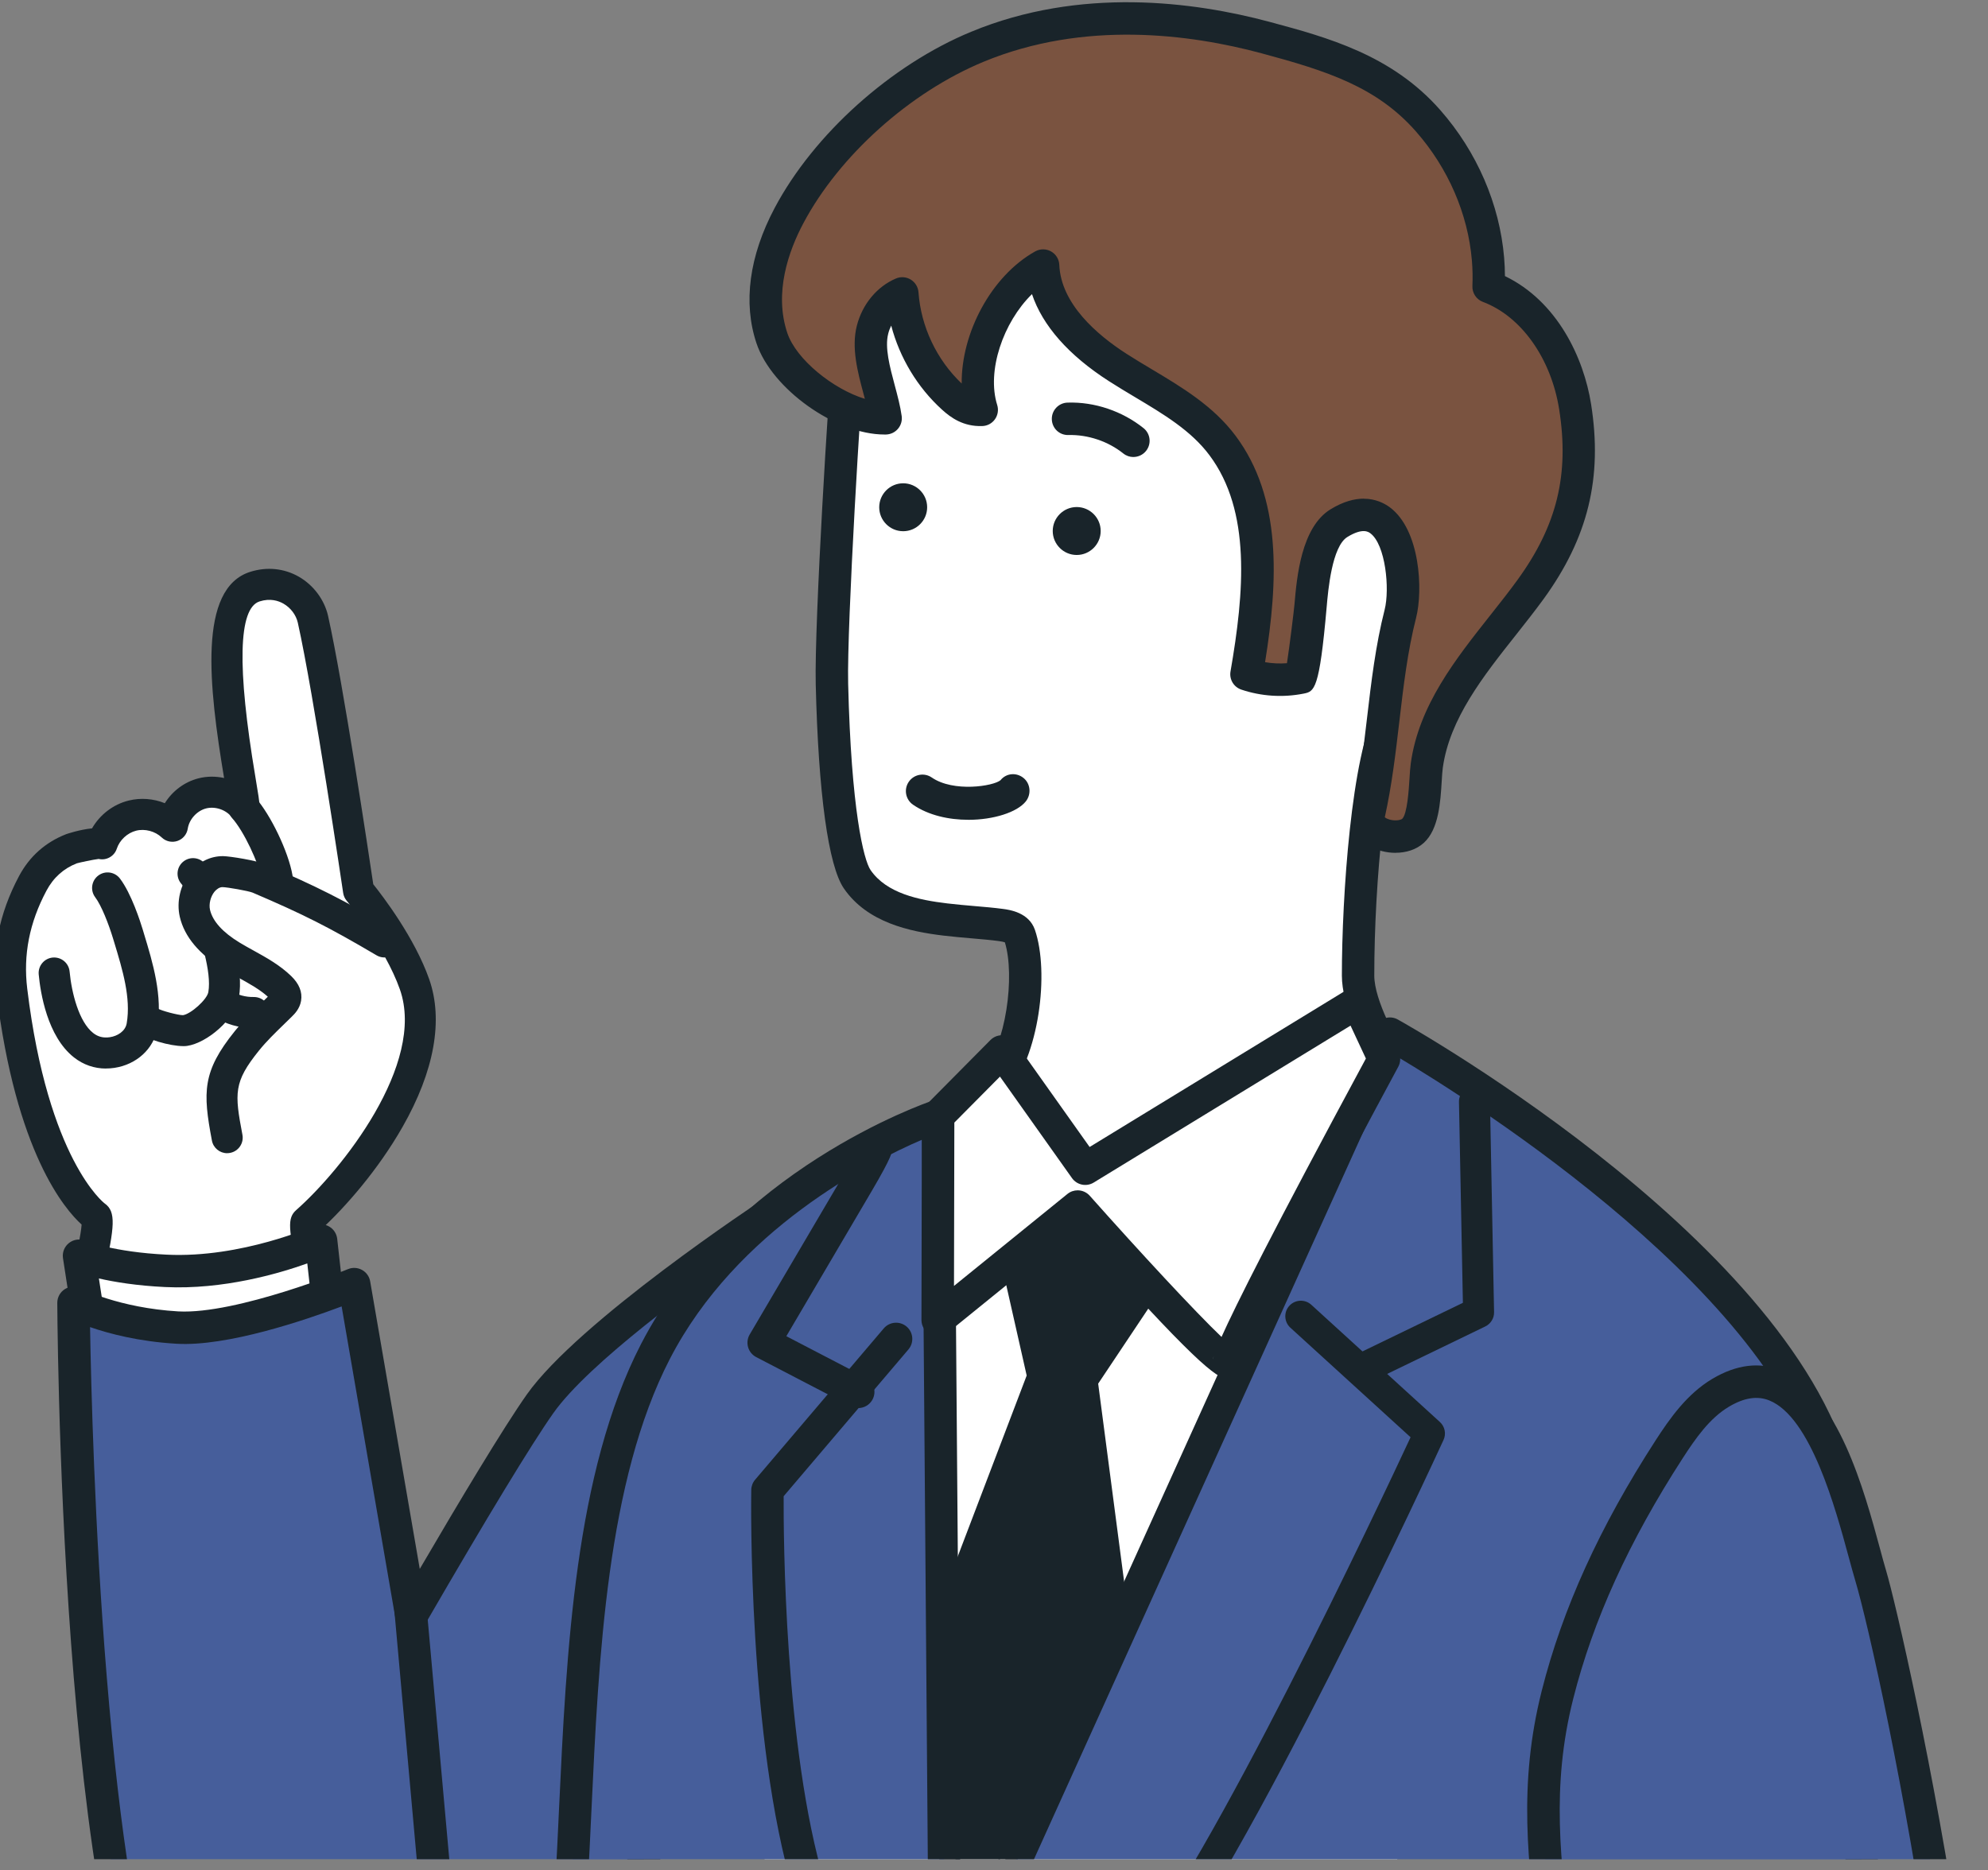 <svg width="152" height="143" viewBox="0 0 152 143" fill="none" xmlns="http://www.w3.org/2000/svg">
<rect x="0" y="0" width="152" height="143" fill="#808080" stroke="none"/>
<g clip-path="url(#clip0_82_14142)">
<path d="M66.715 204.917C70.585 205.811 75.371 206.659 81.266 207.338C83.144 207.555 85.266 207.675 87.553 207.702L104.584 207.578L108.9 82.067L74.53 84.988C74.53 84.988 61.169 111.517 59.25 117.274C57.33 123.03 59.489 203.022 59.489 203.022L66.715 207.435V204.917Z" fill="white"/>
<path d="M82.394 92.268L77.768 96.318L79.793 105.283L72.852 123.504L73.141 149.532L85 123.214L82.685 105.572L87.072 98.938C87.153 98.791 87.159 98.615 87.089 98.462L82.396 92.268H82.394Z" fill="#19242A"/>
<path d="M73.139 150.77C73.055 150.77 72.97 150.762 72.885 150.743C72.315 150.623 71.906 150.125 71.9 149.543L71.61 123.514C71.61 123.359 71.635 123.204 71.691 123.059L78.499 105.188L76.557 96.588C76.458 96.144 76.607 95.681 76.95 95.382L81.576 91.332C81.869 91.073 82.268 90.97 82.65 91.053C83.033 91.133 83.355 91.392 83.518 91.745L88.211 97.94C88.446 98.45 88.426 99.041 88.155 99.533L83.965 105.81L86.225 123.049C86.254 123.278 86.221 123.51 86.126 123.72L74.268 150.039C74.065 150.491 73.617 150.77 73.137 150.77H73.139ZM73.439 124.047L73.383 149.842L84.159 126.107L81.456 105.732C81.421 105.469 81.473 105.205 81.599 104.973L85.684 98.888C85.764 98.741 85.77 98.566 85.7 98.413L81.964 94.293L79.14 96.764L81.002 105.01C81.055 105.248 81.037 105.496 80.95 105.723L73.439 124.047Z" fill="#19242A"/>
<path d="M15.164 108.31C10.988 107.488 6.605 103.132 6.51 98.756C6.496 98.134 7.826 93.35 7.31 92.989C7.256 92.949 2.595 89.65 0.904 75.744C0.561 72.919 1.086 70.221 2.502 67.559C3.12 66.398 4.068 65.451 5.494 64.896C5.688 64.819 7.864 64.344 7.804 64.526C8.149 63.48 9.056 62.637 10.124 62.371C11.192 62.104 12.389 62.42 13.186 63.183C13.37 61.999 14.306 60.968 15.468 60.67C16.629 60.373 17.945 60.829 18.674 61.778C18.623 59.976 15.248 46.198 19.493 44.859C21.683 44.167 23.545 45.644 23.929 47.357C25.175 52.922 27.415 68.115 27.415 68.115C27.415 68.115 30.458 71.745 31.698 75.268C33.965 81.707 26.997 90.286 23.441 93.418C23.088 93.728 24.167 97.793 24.241 98.254C24.782 101.597 24.357 104.308 21.514 106.628C19.761 108.058 17.383 108.744 15.166 108.306L15.164 108.31Z" fill="white"/>
<path d="M16.519 109.626C15.986 109.626 15.455 109.577 14.934 109.473C10.479 108.595 5.438 103.99 5.324 98.781C5.318 98.46 5.403 98.039 5.665 96.817C5.845 95.983 6.196 94.357 6.24 93.642C4.958 92.485 1.212 88.131 -0.275 75.886C-0.649 72.799 -0.085 69.892 1.452 67.001C2.256 65.491 3.469 64.412 5.06 63.79C5.076 63.784 6.07 63.439 7.037 63.346C7.636 62.3 8.651 61.515 9.835 61.22C10.761 60.99 11.734 61.071 12.602 61.422C13.176 60.499 14.095 59.796 15.17 59.521C15.819 59.356 16.492 59.354 17.133 59.495C15.966 52.482 15.116 44.995 19.133 43.729C20.41 43.326 21.732 43.46 22.857 44.107C23.976 44.752 24.807 45.87 25.084 47.099C26.239 52.261 28.2 65.334 28.539 67.619C29.28 68.547 31.7 71.71 32.814 74.876C33.913 78 33.211 81.905 30.781 86.172C28.911 89.455 26.41 92.305 24.567 94.001C24.65 94.793 25.072 96.588 25.224 97.233C25.322 97.646 25.392 97.956 25.41 98.068C25.871 100.913 25.927 104.56 22.264 107.552C20.617 108.897 18.555 109.628 16.521 109.628L16.519 109.626ZM15.393 107.147C17.218 107.504 19.224 106.969 20.761 105.713C22.974 103.907 23.621 101.87 23.067 98.446C23.051 98.349 22.991 98.103 22.914 97.776C22.005 93.921 21.966 93.138 22.654 92.53C26.105 89.489 32.582 81.364 30.576 75.663C29.421 72.382 26.532 68.912 26.503 68.877C26.363 68.71 26.272 68.505 26.239 68.288C26.216 68.136 23.991 53.075 22.77 47.617C22.637 47.025 22.226 46.481 21.675 46.163C21.292 45.942 20.662 45.733 19.848 45.991C18.224 46.504 18.114 51.014 19.524 59.397C19.736 60.66 19.846 61.338 19.858 61.747C19.873 62.261 19.555 62.726 19.071 62.898C18.585 63.069 18.046 62.91 17.732 62.503C17.292 61.928 16.463 61.643 15.759 61.821C15.058 62.001 14.467 62.652 14.356 63.367C14.288 63.803 13.984 64.166 13.565 64.309C13.147 64.451 12.682 64.348 12.364 64.042C11.864 63.565 11.079 63.354 10.409 63.524C9.74 63.691 9.145 64.243 8.93 64.9C8.738 65.485 8.13 65.821 7.543 65.685C7.109 65.739 6.105 65.952 5.874 66.02C4.863 66.416 4.086 67.107 3.549 68.117C2.248 70.564 1.768 73.012 2.082 75.603C3.673 88.699 7.957 91.995 8 92.026C8.903 92.658 8.738 93.838 7.986 97.322C7.864 97.89 7.711 98.599 7.696 98.778C7.783 102.634 11.905 106.461 15.395 107.149L15.393 107.147ZM6.614 93.948C6.614 93.948 6.624 93.956 6.63 93.96C6.626 93.956 6.62 93.952 6.614 93.948Z" fill="#19242A"/>
<path d="M21.193 68.32C20.627 68.32 20.127 67.912 20.026 67.336C19.788 65.972 18.639 63.563 17.749 62.561C17.313 62.073 17.356 61.323 17.846 60.887C18.336 60.453 19.084 60.495 19.52 60.984C20.697 62.307 22.053 65.139 22.363 66.931C22.474 67.576 22.043 68.189 21.398 68.303C21.33 68.315 21.262 68.322 21.193 68.322V68.32Z" fill="#19242A"/>
<path d="M8.105 81.713C7.209 81.713 6.374 81.426 5.659 80.864C3.607 79.254 3.088 75.888 2.96 74.516C2.9 73.863 3.38 73.287 4.031 73.225C4.686 73.169 5.26 73.644 5.322 74.295C5.475 75.932 6.037 78.145 7.124 78.996C7.496 79.289 7.903 79.389 8.401 79.316C8.965 79.234 9.583 78.872 9.688 78.254C10.021 76.312 9.37 74.163 8.74 72.084L8.645 71.772C8.306 70.652 7.754 69.243 7.281 68.617C6.886 68.094 6.99 67.35 7.512 66.956C8.035 66.559 8.779 66.665 9.174 67.187C10.046 68.34 10.725 70.464 10.914 71.086L11.006 71.394C11.684 73.626 12.451 76.157 12.023 78.653C11.759 80.201 10.44 81.409 8.744 81.662C8.527 81.695 8.314 81.709 8.101 81.709L8.105 81.713Z" fill="#19242A"/>
<path d="M14.013 79.998C13.009 79.998 11.149 79.484 10.479 78.891C9.99 78.457 9.944 77.707 10.378 77.217C10.812 76.725 11.562 76.682 12.052 77.116C12.323 77.293 13.631 77.636 13.99 77.632C14.6 77.541 15.833 76.432 15.93 75.864C16.197 74.305 15.308 71.661 14.66 69.731C14.47 69.167 14.294 68.64 14.151 68.171C14.11 68.034 14.079 67.923 14.056 67.83C13.988 67.749 13.907 67.65 13.814 67.524C13.42 67.001 13.523 66.257 14.046 65.863C14.569 65.468 15.312 65.571 15.707 66.094C15.815 66.235 15.874 66.309 15.912 66.346C16.154 66.54 16.298 66.838 16.333 67.146C16.341 67.193 16.364 67.288 16.424 67.483C16.558 67.931 16.73 68.435 16.91 68.975C17.68 71.266 18.637 74.115 18.269 76.264C17.978 77.965 15.812 79.758 14.31 79.981C14.224 79.994 14.124 80 14.015 80L14.013 79.998Z" fill="#19242A"/>
<path d="M29.386 72.03C25.712 69.863 23.695 68.842 19.774 67.166C19.329 66.976 17.519 66.66 17.038 66.654C15.563 66.629 14.569 68.41 14.903 69.846C15.238 71.282 16.459 72.338 17.72 73.105C18.98 73.869 20.371 74.467 21.433 75.489C21.668 75.717 21.902 76.014 21.848 76.337C21.811 76.562 21.642 76.74 21.478 76.899C20.586 77.779 19.654 78.626 18.869 79.603C16.676 82.329 16.718 83.564 17.369 86.999L29.386 72.028V72.03Z" fill="white"/>
<path d="M17.366 88.187C16.808 88.187 16.31 87.79 16.203 87.222C15.498 83.509 15.472 81.934 17.945 78.862C18.616 78.027 19.373 77.293 20.104 76.585L20.478 76.221C19.85 75.657 19.065 75.223 18.238 74.766C17.858 74.556 17.476 74.345 17.106 74.12C15.232 72.983 14.104 71.636 13.748 70.117C13.48 68.958 13.787 67.65 14.554 66.702C15.207 65.892 16.108 65.464 17.056 65.47C17.602 65.478 19.594 65.803 20.238 66.078C24.195 67.77 26.293 68.83 29.989 71.01C30.553 71.343 30.741 72.07 30.409 72.634C30.076 73.198 29.349 73.386 28.785 73.051C25.15 70.906 23.201 69.921 19.309 68.258C18.972 68.125 17.377 67.844 17.019 67.84C16.771 67.83 16.532 68.028 16.399 68.189C16.096 68.565 15.957 69.136 16.058 69.578C16.263 70.452 17.027 71.297 18.335 72.091C18.678 72.299 19.032 72.493 19.385 72.688C20.366 73.231 21.383 73.793 22.257 74.634C22.875 75.229 23.131 75.868 23.02 76.533C22.916 77.147 22.524 77.535 22.313 77.742C22.127 77.924 21.943 78.103 21.757 78.285C21.046 78.975 20.375 79.626 19.794 80.347C17.862 82.748 17.93 83.593 18.536 86.778C18.658 87.42 18.236 88.042 17.591 88.164C17.517 88.178 17.443 88.185 17.368 88.185L17.366 88.187Z" fill="#19242A"/>
<path d="M19.307 78.614C18.288 78.614 17.261 78.318 16.399 77.773C15.846 77.424 15.68 76.69 16.032 76.136C16.383 75.582 17.114 75.419 17.668 75.769C18.177 76.091 18.788 76.254 19.392 76.242C20.049 76.233 20.592 76.738 20.611 77.393C20.629 78.048 20.115 78.593 19.46 78.612C19.41 78.612 19.358 78.614 19.309 78.614H19.307Z" fill="#19242A"/>
<path d="M25.13 100.076L24.551 94.871C24.551 94.871 18.767 97.475 12.693 97.185C8.273 96.975 6.041 96.028 6.041 96.028L6.62 99.789L25.13 100.078V100.076Z" fill="white"/>
<path d="M25.127 101.316C24.503 101.316 23.968 100.847 23.896 100.212L23.495 96.615C21.297 97.4 17.067 98.632 12.633 98.423C10.434 98.318 8.74 98.035 7.562 97.766L7.845 99.601C7.948 100.279 7.486 100.911 6.808 101.014C6.128 101.113 5.498 100.655 5.394 99.977L4.816 96.216C4.748 95.772 4.925 95.326 5.281 95.049C5.636 94.772 6.111 94.71 6.527 94.886C6.543 94.892 8.659 95.751 12.752 95.946C18.451 96.225 23.989 93.764 24.043 93.739C24.404 93.578 24.822 93.596 25.165 93.793C25.508 93.989 25.737 94.338 25.782 94.733L26.361 99.94C26.437 100.62 25.946 101.233 25.266 101.308C25.22 101.314 25.173 101.316 25.127 101.316Z" fill="#19242A"/>
<path d="M41.294 107.351C39.199 110.319 34.919 117.559 31.454 123.547L27.084 98.198C27.084 98.198 18.379 101.806 13.562 101.52C8.647 101.231 5.622 99.628 5.622 99.628C5.622 99.628 5.996 155.533 14.928 161.258C23.861 166.982 45.288 161.599 45.288 161.599L59.266 92.59C59.266 92.59 45.148 101.897 41.296 107.351H41.294Z" fill="#465E9B"/>
<path d="M27.396 165.137C22.476 165.137 17.598 164.445 14.257 162.304C5.025 156.388 4.419 105.43 4.38 99.638C4.378 99.202 4.603 98.795 4.977 98.57C5.351 98.342 5.816 98.33 6.2 98.535C6.225 98.547 9.081 100.016 13.633 100.285C18.094 100.524 26.522 97.088 26.607 97.053C26.954 96.908 27.349 96.931 27.679 97.113C28.01 97.295 28.239 97.617 28.303 97.989L32.095 119.978C35.101 114.835 38.484 109.184 40.279 106.639C44.22 101.055 57.995 91.941 58.58 91.557C58.998 91.282 59.541 91.284 59.956 91.565C60.372 91.846 60.576 92.348 60.477 92.838L46.501 161.847C46.406 162.314 46.05 162.686 45.588 162.804C45.013 162.949 36.141 165.139 27.396 165.139V165.137ZM6.886 101.487C6.959 105.775 7.225 116.836 8.161 128.208C10.223 153.233 13.705 159.004 15.596 160.215C23.063 165 40.401 161.44 44.23 160.572L57.444 95.33C53.255 98.241 45.015 104.227 42.306 108.066C40.647 110.418 37.265 115.986 32.527 124.167C32.264 124.619 31.752 124.861 31.235 124.766C30.723 124.673 30.32 124.27 30.233 123.756L26.121 99.904C23.379 100.936 17.362 102.992 13.49 102.758C10.614 102.589 8.345 101.991 6.886 101.485V101.487Z" fill="#19242A"/>
<path d="M72.29 70.318C73.78 70.495 75.267 70.568 76.534 70.737C77.1 70.814 77.772 70.971 77.958 71.512C78.983 74.5 78.175 80.382 76.028 82.839C74.951 84.073 72.054 85.895 72.054 85.895L74.125 88.191C75.84 90.092 78.371 91.358 81.154 92.028C85.093 92.974 89.541 92.724 92.907 91.381C99.375 88.798 106.433 81.312 106.433 81.312C106.433 81.312 103.834 77.271 103.834 74.609C103.834 68.396 104.604 57.918 106.363 54.725C109.222 49.533 109.258 35.974 108.03 29.914C106.195 20.866 102.176 16.836 93.796 15.008C89.543 14.08 85.132 13.435 80.795 13.396C79.485 13.383 78.171 13.373 76.873 13.543C74.519 13.851 72.249 14.764 70.335 16.171C66.407 19.062 65.345 22.591 64.878 27.046C64.608 29.62 63.498 47.768 63.607 52.31C63.835 61.803 64.758 66.102 65.539 67.239C66.996 69.355 69.645 70.001 72.286 70.318H72.29Z" fill="white"/>
<path d="M86.066 93.84C84.322 93.84 82.555 93.64 80.865 93.233C77.642 92.458 74.993 91.001 73.205 89.022L71.135 86.726C70.889 86.453 70.778 86.087 70.827 85.726C70.877 85.364 71.085 85.042 71.395 84.846C72.158 84.364 74.311 82.92 75.094 82.023C76.931 79.92 77.619 74.63 76.832 72.062C76.755 72.035 76.617 72 76.369 71.965C75.734 71.88 75.032 71.82 74.286 71.756C73.588 71.696 72.867 71.634 72.141 71.547C69.534 71.235 66.312 70.545 64.521 67.939C63.335 66.214 62.57 60.674 62.37 52.337C62.256 47.626 63.382 29.441 63.647 26.913C64.149 22.126 65.353 18.295 69.602 15.171C71.689 13.636 74.148 12.648 76.714 12.311C78.102 12.129 79.477 12.142 80.807 12.154C84.834 12.191 89.169 12.729 94.06 13.795C103.071 15.76 107.328 20.21 109.245 29.664C110.415 35.435 110.621 49.558 107.45 55.321C105.983 57.984 105.076 67.406 105.076 74.607C105.076 76.486 106.809 79.599 107.477 80.639C107.784 81.118 107.727 81.746 107.336 82.159C107.041 82.474 100.011 89.877 93.368 92.53C91.198 93.396 88.657 93.838 86.068 93.838L86.066 93.84ZM73.941 86.135L75.046 87.36C76.497 88.968 78.71 90.166 81.446 90.823C85.109 91.704 89.324 91.476 92.449 90.23C97.482 88.22 103.009 82.99 104.877 81.13C104.057 79.707 102.598 76.853 102.598 74.609C102.598 68.574 103.325 57.676 105.28 54.126C107.861 49.44 108.057 36.272 106.817 30.16C105.111 21.738 101.511 17.958 93.533 16.221C88.812 15.19 84.642 14.673 80.787 14.638C79.543 14.625 78.255 14.615 77.036 14.774C74.885 15.055 72.823 15.884 71.073 17.171C67.546 19.766 66.56 22.924 66.114 27.176C65.856 29.629 64.742 47.789 64.849 52.281C65.081 61.904 66.035 65.77 66.564 66.536C67.785 68.311 70.22 68.822 72.437 69.086C73.131 69.169 73.827 69.229 74.499 69.287C75.274 69.353 76.005 69.415 76.697 69.508C77.185 69.574 78.669 69.772 79.129 71.107C80.245 74.361 79.464 80.79 76.962 83.653C76.247 84.472 74.924 85.451 73.941 86.133V86.135Z" fill="#19242A"/>
<path d="M113.772 19.814C113.446 15.919 111.764 12.16 109.185 9.23C105.846 5.435 101.497 4.149 96.771 2.879C89.607 0.951 81.679 0.701 74.728 3.577C68.978 5.957 63.285 10.918 60.328 16.483C58.808 19.345 57.956 22.694 59.018 25.862C60.025 28.862 64.537 32.059 67.715 31.99C67.441 29.949 66.18 27.279 66.713 25.211C67.021 24.012 67.847 22.925 68.986 22.442C69.203 25.463 70.625 28.378 72.868 30.414C73.524 31.007 74.179 31.375 75.069 31.343C73.891 27.587 76.29 22.246 79.751 20.312C79.892 23.659 82.642 26.294 85.463 28.106C88.283 29.916 91.467 31.387 93.473 34.073C97.116 38.95 96.279 45.977 95.308 51.562C96.624 52.006 98.058 52.101 99.422 51.831C99.565 51.802 100.162 46.791 100.201 46.328C100.358 44.524 100.65 41.065 102.375 40.007C106.917 37.226 107.731 44.342 107.069 46.936C105.809 51.878 105.782 57.182 104.666 62.226C104.299 63.889 107.038 64.451 108.034 63.54C109.045 62.614 108.921 59.755 109.09 58.538C109.82 53.312 114.037 49.188 117.017 45.086C120.141 40.784 121.302 36.612 120.43 31.106C119.812 27.201 117.514 23.316 113.812 21.927C113.843 21.221 113.828 20.516 113.768 19.816L113.772 19.814Z" fill="#7A5340"/>
<path d="M106.708 65.218C105.995 65.218 105.284 65.03 104.733 64.712C103.701 64.117 103.212 63.061 103.456 61.957C103.964 59.662 104.247 57.242 104.522 54.903C104.842 52.167 105.175 49.341 105.867 46.628C106.274 45.029 105.933 41.636 104.774 40.78C104.629 40.673 104.187 40.348 103.02 41.063C101.838 41.786 101.546 45.14 101.437 46.403C100.877 52.802 100.497 52.878 99.662 53.044C98.077 53.356 96.434 53.248 94.907 52.734C94.327 52.537 93.978 51.948 94.083 51.347C95.135 45.287 95.67 39.088 92.475 34.813C91.068 32.928 88.979 31.68 86.766 30.36C86.099 29.961 85.433 29.564 84.787 29.147C81.706 27.17 79.71 24.899 78.904 22.492C76.697 24.651 75.429 28.37 76.245 30.972C76.361 31.341 76.296 31.742 76.075 32.059C75.852 32.375 75.495 32.569 75.108 32.581C73.656 32.633 72.703 31.941 72.03 31.331C70.143 29.62 68.788 27.356 68.141 24.899C68.044 25.095 67.965 25.302 67.912 25.519C67.639 26.581 68.031 28.044 68.409 29.457C68.62 30.246 68.839 31.062 68.943 31.823C68.99 32.172 68.885 32.526 68.655 32.794C68.426 33.063 68.093 33.22 67.74 33.228C67.699 33.228 67.657 33.228 67.614 33.228C63.909 33.228 59.012 29.748 57.841 26.254C56.801 23.153 57.283 19.572 59.231 15.9C62.231 10.251 68.126 4.963 74.251 2.43C82.594 -1.023 91.277 0.116 97.091 1.678C101.451 2.852 106.394 4.18 110.113 8.408C112.923 11.6 114.661 15.615 115.004 19.706C115.043 20.173 115.064 20.644 115.066 21.113C119.068 23.043 121.091 27.356 121.653 30.908C122.542 36.53 121.422 41.125 118.017 45.812C117.349 46.729 116.614 47.659 115.903 48.558C113.413 51.703 110.838 54.957 110.316 58.705C110.28 58.951 110.258 59.325 110.233 59.722C110.132 61.364 110.006 63.41 108.867 64.451C108.282 64.984 107.491 65.214 106.702 65.214L106.708 65.218ZM104.268 38.138C105.177 38.138 105.844 38.487 106.251 38.784C108.594 40.512 108.811 45.136 108.274 47.239C107.623 49.793 107.315 52.415 106.989 55.193C106.708 57.593 106.417 60.075 105.881 62.493C105.896 62.524 106.096 62.668 106.466 62.718C106.879 62.776 107.15 62.668 107.202 62.625C107.601 62.261 107.716 60.377 107.766 59.573C107.795 59.108 107.82 58.705 107.867 58.366C108.483 53.951 111.27 50.43 113.967 47.022C114.694 46.103 115.382 45.233 116.018 44.357C119.046 40.191 120 36.286 119.211 31.298C118.595 27.407 116.308 24.184 113.382 23.087C112.88 22.899 112.555 22.407 112.578 21.87C112.607 21.225 112.593 20.568 112.539 19.917C112.239 16.351 110.719 12.846 108.258 10.049C105.264 6.647 101.476 5.426 96.453 4.075C91.01 2.61 82.906 1.536 75.206 4.722C69.581 7.048 64.174 11.894 61.428 17.064C60.295 19.196 59.163 22.382 60.198 25.467C60.874 27.484 63.696 29.759 66.126 30.5C66.091 30.368 66.056 30.234 66.019 30.098C65.579 28.455 65.079 26.591 65.515 24.899C65.936 23.26 67.054 21.913 68.502 21.297C68.87 21.14 69.292 21.171 69.635 21.38C69.976 21.589 70.197 21.95 70.226 22.349C70.416 24.982 71.616 27.513 73.53 29.329C73.49 25.473 75.784 21.105 79.15 19.225C79.526 19.016 79.983 19.016 80.359 19.225C80.735 19.436 80.975 19.824 80.993 20.256C81.119 23.227 83.859 25.595 86.136 27.058C86.76 27.459 87.403 27.843 88.047 28.228C90.37 29.614 92.769 31.048 94.471 33.325C98.013 38.067 97.73 44.392 96.726 50.638C97.277 50.733 97.841 50.76 98.399 50.717C98.604 49.382 98.935 46.673 98.974 46.215C99.154 44.136 99.486 40.324 101.734 38.945C102.718 38.344 103.567 38.133 104.272 38.133L104.268 38.138Z" fill="#19242A"/>
<path d="M74.032 62.691C72.554 62.691 70.998 62.354 69.81 61.538C69.236 61.143 69.089 60.356 69.486 59.782C69.881 59.207 70.668 59.063 71.242 59.457C72.901 60.6 75.949 60.123 76.497 59.664C76.933 59.118 77.71 59.052 78.253 59.49C78.799 59.928 78.865 60.745 78.429 61.288C77.763 62.117 75.966 62.693 74.034 62.693L74.032 62.691Z" fill="#19242A"/>
<path d="M106.268 79.048C106.268 79.048 137.477 96.504 140.632 114.251C144.229 134.488 141.463 156.946 140.084 177.282C139.578 184.737 141.215 201.691 135.371 207.148C127.245 214.736 104.563 212.157 94.502 211.799C79.421 211.264 64.372 209.756 49.485 207.289C41.994 206.047 40.095 205.218 39.732 198.234C39.471 193.215 40.393 187.841 40.734 182.824C41.502 171.569 42.342 160.316 43.342 149.078C44.559 135.403 43.633 115.912 50.113 103.355C56.818 90.365 71.726 85.335 71.726 85.335L72.271 154.159L106.268 79.05V79.048Z" fill="#465E9B"/>
<path d="M112.231 213.752C107.654 213.752 103.15 213.498 99.288 213.279C97.517 213.18 95.843 213.085 94.459 213.035C79.375 212.5 64.176 210.977 49.282 208.508C41.463 207.212 38.903 206.134 38.494 198.294C38.312 194.792 38.688 191.143 39.052 187.616C39.225 185.923 39.391 184.326 39.498 182.735C40.389 169.701 41.217 158.971 42.108 148.964C42.395 145.732 42.563 142.183 42.738 138.426C43.306 126.316 43.951 112.589 49.011 102.783C55.867 89.499 70.703 84.368 71.331 84.156C71.707 84.029 72.123 84.089 72.447 84.321C72.771 84.552 72.964 84.922 72.968 85.321L73.468 148.507L105.142 78.533C105.284 78.217 105.555 77.975 105.883 77.868C106.212 77.758 106.574 77.793 106.875 77.963C108.171 78.686 138.634 95.913 141.855 114.03C144.886 131.087 143.461 149.425 142.082 167.162C141.82 170.532 141.549 174.016 141.322 177.363C141.213 178.991 141.206 181.074 141.2 183.483C141.177 191.909 141.146 203.45 136.218 208.049C131.257 212.682 121.602 213.748 112.231 213.748V213.752ZM70.501 87.154C66.537 88.854 56.322 94.028 51.214 103.923C46.402 113.249 45.772 126.688 45.216 138.546C45.038 142.329 44.871 145.904 44.577 149.187C43.687 159.176 42.86 169.891 41.972 182.907C41.86 184.539 41.687 186.233 41.517 187.872C41.164 191.306 40.798 194.858 40.969 198.168C41.288 204.272 42.36 204.848 49.687 206.063C64.477 208.514 79.57 210.024 94.548 210.558C95.959 210.607 97.645 210.702 99.428 210.803C110.084 211.403 127.918 212.411 134.526 206.239C138.669 202.371 138.698 191.453 138.721 183.479C138.727 181.026 138.733 178.906 138.849 177.196C139.076 173.836 139.349 170.346 139.611 166.97C140.977 149.39 142.39 131.211 139.415 114.464C136.739 99.413 112.479 84.17 106.834 80.808L73.404 154.667C73.164 155.198 72.585 155.489 72.017 155.37C71.447 155.25 71.038 154.748 71.034 154.167L70.503 87.152L70.501 87.154Z" fill="#19242A"/>
<path d="M69.056 40.623C68.046 40.623 67.224 39.801 67.224 38.791C67.224 37.78 68.046 36.958 69.056 36.958C70.067 36.958 70.889 37.78 70.889 38.791C70.889 39.801 70.067 40.623 69.056 40.623Z" fill="#19242A"/>
<path d="M82.324 42.44C81.314 42.44 80.491 41.617 80.491 40.607C80.491 39.596 81.314 38.774 82.324 38.774C83.334 38.774 84.157 39.596 84.157 40.607C84.157 41.617 83.334 42.44 82.324 42.44Z" fill="#19242A"/>
<path d="M86.659 34.949C86.386 34.949 86.113 34.86 85.884 34.676C84.716 33.742 83.181 33.23 81.694 33.267C80.991 33.288 80.439 32.745 80.421 32.061C80.402 31.377 80.943 30.806 81.627 30.788C83.7 30.72 85.816 31.445 87.434 32.74C87.969 33.168 88.053 33.949 87.626 34.482C87.38 34.788 87.02 34.947 86.657 34.947L86.659 34.949Z" fill="#19242A"/>
<path d="M104.086 105.888C103.646 105.888 103.222 105.641 103.018 105.219C102.732 104.63 102.978 103.921 103.569 103.636L111.851 99.628L111.551 84.259C111.539 83.604 112.06 83.062 112.713 83.05H112.735C113.38 83.05 113.909 83.567 113.921 84.213L114.235 100.343C114.244 100.805 113.983 101.231 113.566 101.434L104.6 105.773C104.433 105.853 104.257 105.893 104.084 105.893L104.086 105.888Z" fill="#19242A"/>
<path d="M65.618 107.678C65.426 107.678 65.229 107.632 65.048 107.537L57.818 103.779C57.516 103.622 57.293 103.349 57.198 103.023C57.105 102.696 57.148 102.345 57.32 102.051L64.502 89.84C65.488 88.162 65.734 87.602 65.783 87.48C65.915 86.939 66.405 86.538 66.988 86.538C67.672 86.538 68.228 87.094 68.228 87.778C68.228 88.069 68.228 88.397 66.641 91.096L60.122 102.182L66.192 105.339C66.8 105.655 67.035 106.403 66.719 107.011C66.498 107.434 66.066 107.678 65.618 107.678Z" fill="#19242A"/>
<path d="M33.279 145.329C32.645 145.329 32.103 144.846 32.045 144.201L29.967 121.113C29.905 120.431 30.409 119.827 31.091 119.765C31.773 119.71 32.376 120.208 32.436 120.89L34.514 143.978C34.576 144.66 34.072 145.263 33.39 145.325C33.353 145.327 33.316 145.329 33.279 145.329Z" fill="#19242A"/>
<path d="M116.882 189.475C113.519 192.232 94.61 195.653 84.932 194.418C82.783 200.823 81.859 215.839 82.394 216.401C82.996 217.035 103.443 218.897 114.118 217.306C120.112 216.413 126.119 215.217 131.671 212.787C137.223 210.357 142.333 206.596 145.521 201.443C147.558 198.149 148.749 194.407 149.744 190.663C154.796 171.656 144.608 125.745 143.035 120.491C141.711 116.069 138.967 102.103 131.561 106.508C129.873 107.512 128.697 109.174 127.631 110.823C123.887 116.612 120.782 122.892 119.087 129.601C117.259 136.839 118.12 142.792 119.025 149.943C119.666 155.002 120.073 160.097 120.277 165.192C120.515 171.139 122.284 185.051 116.882 189.477V189.475Z" fill="#465E9B"/>
<path d="M103.284 219.174C99.877 219.174 96.674 219.046 94.411 218.926C88.967 218.637 82.307 218.114 81.493 217.254C81.179 216.924 80.596 216.308 81.421 207.485C81.675 204.774 82.41 198.032 83.756 194.023C83.944 193.461 84.504 193.112 85.088 193.186C94.717 194.418 113.161 190.922 116.095 188.515C120.275 185.089 119.599 174.435 119.196 168.071C119.128 167.009 119.068 166.048 119.035 165.238C118.829 160.085 118.411 154.989 117.791 150.096L117.69 149.301C116.818 142.426 116.064 136.49 117.88 129.295C119.467 123.016 122.314 116.753 126.585 110.149C127.668 108.475 128.984 106.595 130.922 105.442C132.772 104.343 134.551 104.126 136.21 104.797C140.522 106.543 142.539 113.988 143.744 118.437C143.921 119.09 144.076 119.666 144.217 120.135C145.535 124.537 156.181 171.259 150.936 190.984C149.955 194.676 148.746 198.577 146.57 202.098C143.506 207.051 138.524 211.142 132.162 213.926C126.224 216.525 119.798 217.715 114.295 218.535C111.028 219.023 107.03 219.176 103.28 219.176L103.284 219.174ZM83.491 215.432C86.985 216.064 104.284 217.519 113.934 216.081C119.275 215.285 125.501 214.136 131.172 211.653C135.286 209.853 140.931 206.506 144.465 200.792C146.471 197.546 147.612 193.854 148.544 190.345C153.35 172.259 143.822 127.452 141.845 120.846C141.7 120.361 141.537 119.761 141.353 119.086C140.338 115.344 138.452 108.38 135.282 107.095C134.367 106.725 133.357 106.88 132.193 107.572C130.716 108.451 129.643 109.992 128.67 111.494C124.548 117.869 121.806 123.89 120.287 129.903C118.585 136.643 119.31 142.364 120.153 148.989L120.254 149.786C120.882 154.75 121.306 159.915 121.515 165.141C121.546 165.936 121.606 166.877 121.672 167.918C122.133 175.199 122.829 186.204 117.667 190.436C114.107 193.354 95.978 196.678 85.814 195.763C84.119 201.726 83.384 212.669 83.489 215.434L83.491 215.432Z" fill="#19242A"/>
<path d="M79.617 160.008C79.507 160.008 79.412 159.992 79.317 159.973C78.894 159.893 78.514 159.568 78.377 159.161C78.171 158.539 78.505 157.868 79.127 157.661C79.191 157.638 79.257 157.624 79.324 157.613C79.753 157.303 81.344 155.94 86.111 150.218C92.539 142.503 105.509 114.935 107.851 109.909L98.66 101.531C98.176 101.088 98.141 100.338 98.583 99.855C99.025 99.371 99.775 99.338 100.259 99.776L110.092 108.742C110.475 109.089 110.586 109.645 110.371 110.114C109.756 111.455 95.184 143.038 87.936 151.735C81.741 159.169 80.365 160.008 79.619 160.008H79.617Z" fill="#19242A"/>
<path d="M65.62 157.713C65.165 157.713 64.727 157.461 64.51 157.027C64.296 156.599 62.897 152.099 60.673 144.681C57.188 133.062 57.427 114.714 57.44 113.939C57.444 113.652 57.549 113.375 57.735 113.156L67.569 101.587C68.013 101.064 68.794 101.002 69.317 101.444C69.837 101.886 69.901 102.669 69.459 103.192L59.917 114.418C59.903 117.307 59.967 133.69 63.05 143.97C66.174 154.382 66.699 155.824 66.761 155.983C67.019 156.582 66.767 157.287 66.176 157.583C65.998 157.671 65.808 157.713 65.622 157.713H65.62Z" fill="#19242A"/>
<path d="M105.819 80.988L103.794 76.649L82.971 89.375L76.609 80.409L71.726 85.335L71.693 100.944L82.394 92.268C82.394 92.268 93.963 105.283 93.963 104.126C93.963 102.969 105.821 80.99 105.821 80.99L105.819 80.988Z" fill="white"/>
<path d="M93.918 105.459C93.023 105.459 91.207 104.012 82.256 93.974L72.474 101.905C72.102 102.206 71.59 102.266 71.158 102.06C70.726 101.853 70.451 101.417 70.453 100.938L70.486 85.329C70.486 85.003 70.616 84.691 70.846 84.459L75.728 79.533C75.987 79.273 76.346 79.139 76.71 79.172C77.076 79.201 77.408 79.391 77.619 79.69L83.311 87.712L103.148 75.589C103.449 75.405 103.815 75.359 104.152 75.461C104.491 75.562 104.768 75.804 104.919 76.124L106.943 80.463C107.109 80.818 107.096 81.232 106.91 81.575C102.611 89.546 95.676 102.667 95.193 104.277C95.139 104.764 94.827 105.176 94.366 105.351C94.222 105.405 94.085 105.459 93.916 105.459H93.918ZM92.8 103.717C92.761 103.82 92.736 103.928 92.728 104.039C92.734 103.973 92.75 103.878 92.8 103.717ZM82.394 91.026C82.737 91.026 83.076 91.166 83.322 91.441C87.136 95.733 91.426 100.361 93.397 102.237C94.467 99.851 97.242 94.29 104.435 80.947L103.261 78.43L83.621 90.433C83.066 90.772 82.34 90.623 81.964 90.092L76.456 82.329L72.968 85.846L72.941 98.336L81.615 91.303C81.844 91.117 82.121 91.026 82.396 91.026H82.394Z" fill="#19242A"/>
</g>
<defs>
<clipPath id="clip0_82_14142">
<rect width="152" height="142" fill="white" transform="translate(0 0.174)"/>
</clipPath>
</defs>
</svg>

